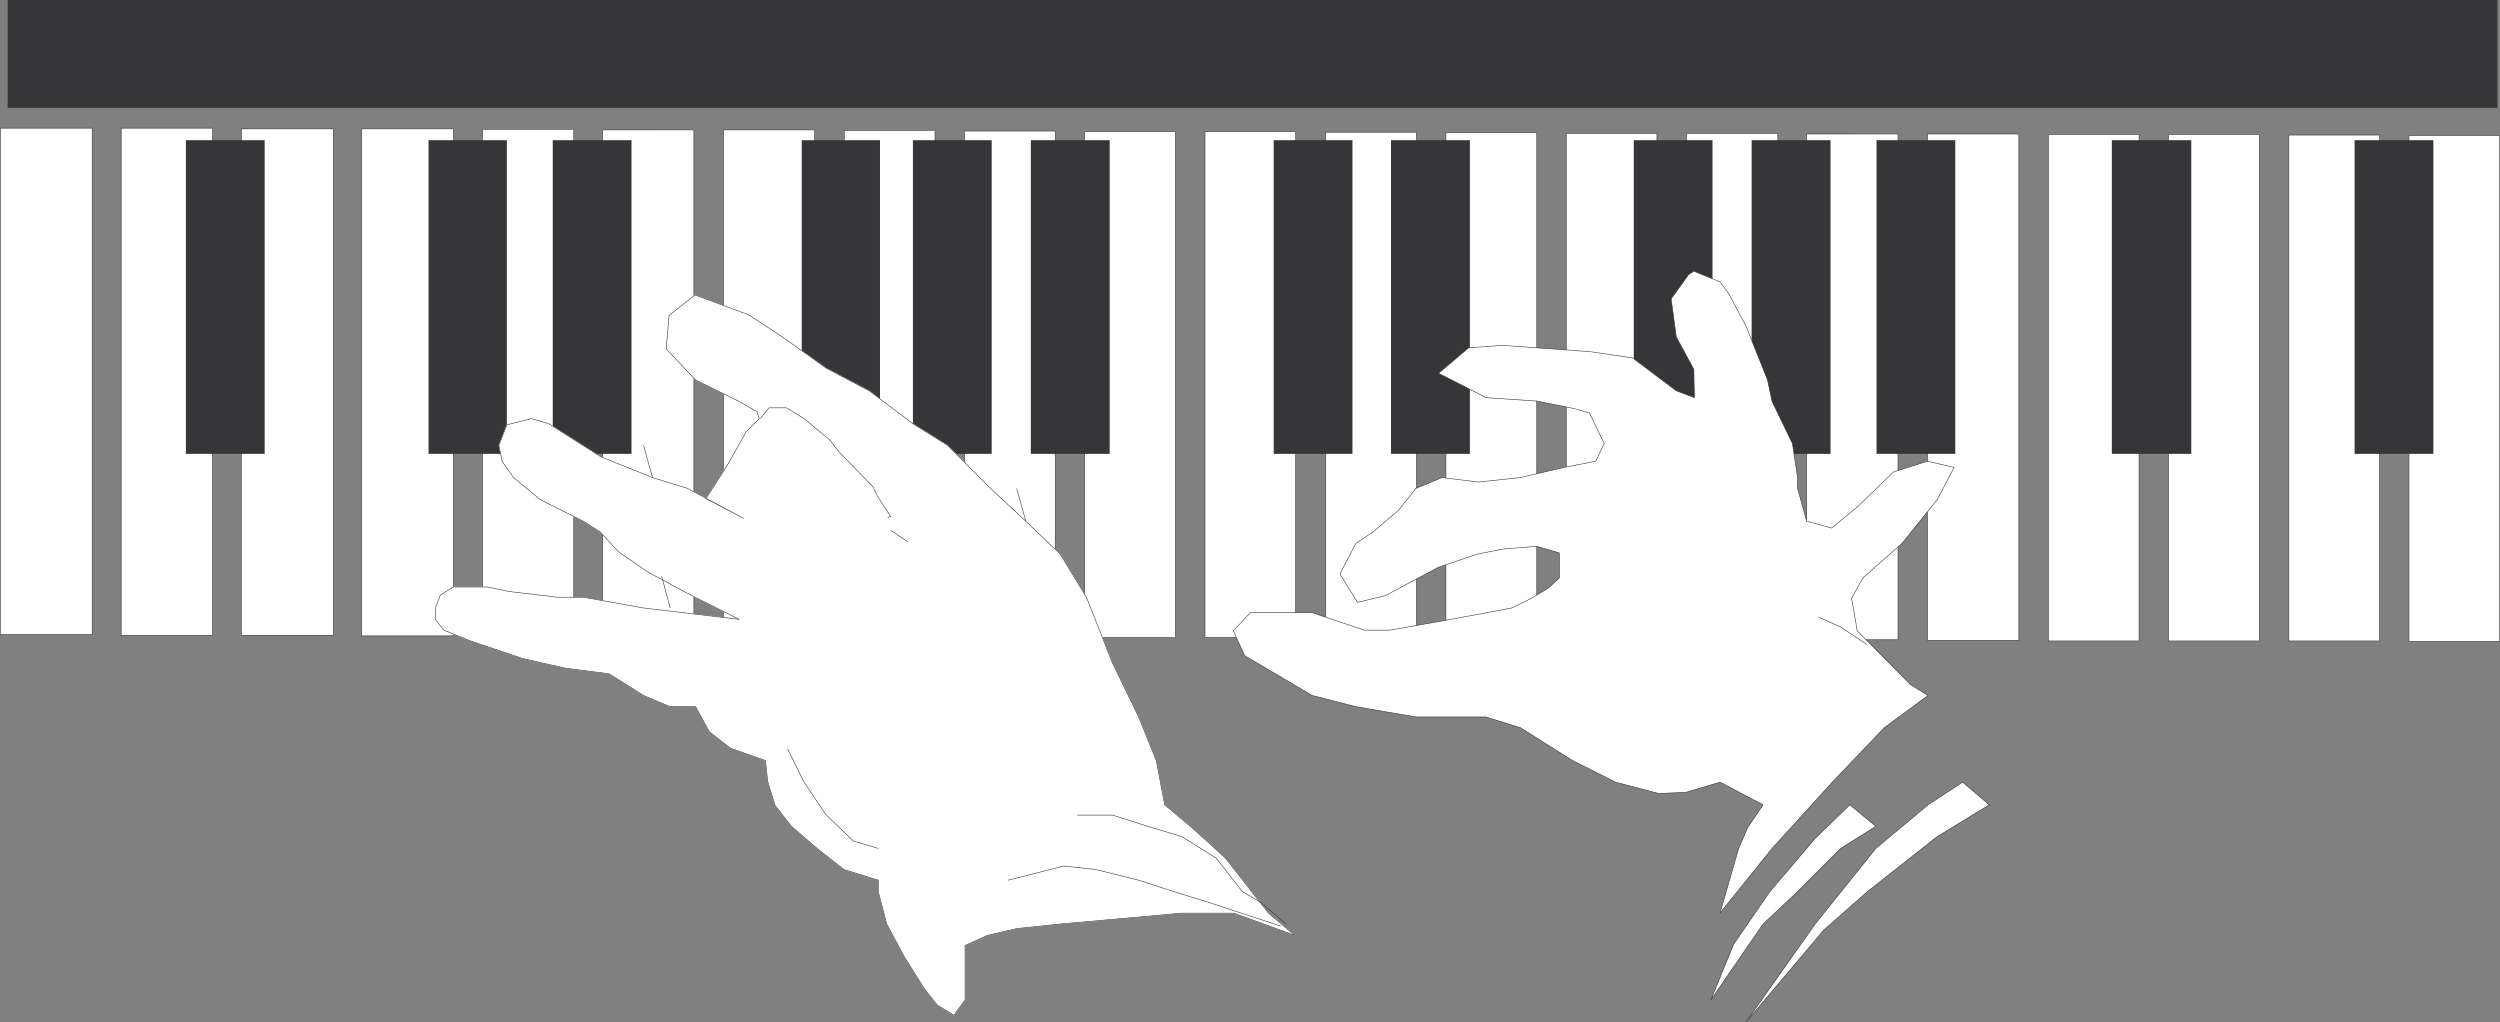 <svg xmlns="http://www.w3.org/2000/svg" width="100.808" height="41.218"><rect width="100%" height="100%" fill="#808080" stroke="none"/><path fill="#363639" d="M.308 4.348h100.399V0H.308v4.348"/><path fill="#fff" stroke="#363639" stroke-width=".023" d="M3.718 5.168H.011V25.59h3.707V5.168m4.852 0H4.886v20.45H8.57V5.167m4.871.028H9.734v20.422h3.707V5.195m4.844 0h-3.7v20.446h3.7V5.195m4.851.02h-3.68V25.66h3.68V5.215m4.844.023H24.3V25.66h3.68V5.238m4.871 0h-3.68V25.66h3.68V5.238m4.852.02h-3.66v20.426h3.66V5.258m4.847.027h-3.656v20.399h3.656V5.285m4.848.024h-3.66v20.398h3.66V5.309m4.848 0h-3.657v20.398h3.657V5.309m4.871.023H53.46V25.73h3.656V5.332m4.852.023h-3.664V25.75h3.664V5.355m4.844.02h-3.656v20.402h3.656V5.375m4.875 0h-3.683v20.402h3.683V5.375m4.848.027H72.85v20.395h3.684V5.402m4.872 0h-3.684v20.422h3.684V5.402m4.848.02h-3.66v20.422h3.66V5.422m4.847 0h-3.66v20.422h3.66V5.422m4.852.023h-3.66v20.399h3.66V5.445m4.844.02h-3.66v20.402h3.66V5.465"/><path fill="#363639" d="M7.496 5.652v12.649h3.176V5.652H7.496m9.784 0v12.649h3.157V5.652h-3.156m5.008 0v12.649h3.175V5.652H22.29m10.038 0v12.649h3.156V5.652h-3.156m4.484 0v12.649h3.176V5.652h-3.176m4.754 0v12.649h3.18V5.652h-3.18m9.793 0v12.649h3.176V5.652h-3.176m4.731 0v12.649h3.18V5.652h-3.18m9.789 0v12.649h3.175V5.652H65.88m4.752 0v12.649h3.18V5.652h-3.18m5.036 0v12.649h3.175V5.652h-3.175m9.488 0v12.649h3.203V5.652h-3.203m9.789 0v12.649h3.176V5.652h-3.176"/><path fill="#fff" d="m39.832 37.71-.918.415v2.195l-.453.617-.668-.41-.524-.664-.8-1.277-.712-1.328-.343-1.305v-.46l-1.39-.434-1.075-.848-1.035-.89-.66-.844-.297-.961-.09-.848-1.418-.5-.848-.664-.55-1.008h-1.028l-1.074-.453-.684-.434-.71-.441-1.762-.227-1.715-.386-2.106-.711-1.074-.434-.344-.433v-.461l.207-.524.524-.324h1.37l.895.187 1.188.137.734.09h1.051l2.426.434 3.863.46-1.965-.984-1.742-.937-1.164-.801-.73-.797-.688-.441-1.738-.868-1.074-.89-.457-.64-.137-.661.32-.828.985-.25.707.207 2.082 1.324 2.101.848 1.399.433 2.285 1.215-1.531-.8.867-1.352.758-1.348.523-.527-.09-.274-.71-.414-1.762-.867-1.188-1.254.117-1.351 1.047-.825 2.152.797 1.372.895 1.761 1.258 1.739.914 1.761 1.328 1.395.871 1.734 1.734 1.422 1.325 1.39 1.328 1.055 1.738 1.051 2.652 1.055 2.176.71 1.758.34 1.785 1.032.867.847.758.567.524 1.742 2.218 1.047.89-2.445-.89h-2.102l-4.898.438-1.735.18-1.187.273"/><path fill="none" stroke="#fff" stroke-width=".023" d="m39.832 37.71-.918.415v2.195l-.453.617-.668-.41-.524-.664-.8-1.277-.712-1.328-.343-1.305v-.46l-1.39-.434-1.075-.848-1.035-.89-.66-.844-.297-.961-.09-.848-1.418-.5-.848-.664-.55-1.008h-1.028l-1.074-.453-.684-.434-.71-.441-1.762-.227-1.715-.386-2.106-.711-1.074-.434-.344-.433v-.461l.207-.524.524-.324h1.37l.895.187 1.188.137.734.09h1.051l2.426.434 3.863.46-1.965-.984-1.742-.937-1.164-.801-.73-.797-.688-.441-1.738-.868-1.074-.89-.457-.64-.137-.661.32-.828.985-.25.707.207 2.082 1.324 2.101.848 1.399.433 2.285 1.215-1.532-.8.868-1.352.757-1.348.524-.527-.09-.274-.71-.414-1.763-.867-1.187-1.254.117-1.351 1.047-.824 2.152.796 1.371.895 1.762 1.258 1.738.914 1.762 1.328 1.395.871 1.734 1.734 1.422 1.325 1.39 1.328 1.055 1.738 1.051 2.652 1.055 2.176.71 1.758.34 1.785 1.032.867.847.758.567.524 1.742 2.218 1.047.89-2.445-.89h-2.102l-4.898.438-1.735.18zm0 0"/><path fill="#fff" d="m69.355 36.82 2.102-2.61 2.425-2.67 2.102-2.2 1.762-1.297-.707-.434-2.153-2.175-.093-.575-.133-.73.457-.824 1.578-1.395 1.418-1.762.684-1.3-1.075-.25-1.37.433-1.466 1.418-1.03.844-1.005-.277-.367-1.325v-.433l-.207-1.371-.82-1.696-.184-.867-.867-2.172-.707-1.328-.344-.457-1.055-.433-.207.136-.707.98.207 1.536.707 1.305.024 1.144-.73-.277-1.766-1.328-1.715-.25-3.52-.254-1.37.097-1.216 1.028 1.922.984 2.04.137 1.484.297.64.183.594 1.235-.34.71-1.28.25-1.767.41-1.687.18-1.465-.18-1.05.434-.712.891-1.03.875-.684.453-.641 1.235.71 1.144 1.122-.273 2.144-1.145 1.56-.527 1.026-.203 1.375-.114.91.27v1.008l-.453.414-.683.41-.785.387-2.465.46-2.45.434h-1.03l-2.102-.707h-2.488l-.688.73.453 1.005 2.723 1.605 1.762.453 2.425.414h2.813l1.39.43 2.11 1.328 1.734.871 1.738.457 1.098-.047 1.375-.41 1.738.914-.62.918-.364.84-.754 2.61m-.367 3.499.914-2.238 1.465-2.129 1.484-1.742.344-.406 1.398-1.352 1.047.867-1.418.89-1.738 1.743-1.39 1.305-2.106 3.062m1.418.89 2.789-3.952 2.445-3.047 2.106-1.758 1.394-.914 1.074.914-2.101 1.281-2.816 2.22-1.758 1.55-3.133 3.707"/><path fill="none" stroke="#363639" stroke-width=".023" d="m25.949 17.957.363 1.3m.368 3.977.343 1.282m13.973-4.825.367 1.325M39.832 37.71l-.918.415v2.195l-.453.617-.668-.41-.524-.664-.8-1.277-.712-1.328-.343-1.305v-.46l-1.39-.434-1.075-.848-1.035-.89-.66-.844-.297-.961-.09-.848-1.418-.5-.848-.664-.55-1.008h-1.028l-1.074-.453-.684-.434-.71-.441-1.762-.227-1.715-.386-2.106-.711-1.074-.434-.344-.433v-.461l.207-.524.524-.324h1.37l.895.187 1.188.137.734.09h1.051l2.426.434 3.863.46-1.965-.984-1.742-.937-1.164-.801-.73-.797-.688-.441-1.738-.868-1.074-.89-.457-.64-.137-.661.32-.828.985-.25.707.207 2.082 1.324 2.101.848 1.399.433 2.285 1.215-1.532-.8.868-1.352.757-1.348.524-.527-.09-.274-.71-.414-1.763-.867-1.187-1.254.117-1.351 1.047-.824 2.152.796 1.371.895 1.762 1.258 1.738.914 1.762 1.328 1.395.871 1.734 1.734 1.422 1.325 1.39 1.328 1.055 1.738 1.051 2.652 1.055 2.176.71 1.758.34 1.785 1.032.867.847.758.567.524 1.742 2.218 1.047.89-2.445-.89h-2.102l-4.898.438-1.735.18-1.187.273"/><path fill="none" stroke="#363639" stroke-width=".023" d="M43.441 32.867h1.418l1.422.453 1.371.414 1.39.868 1.055 1.351.711.414 1.047.89m-11.203-1.765 2.238-.57 1.282.137 1.742.433 1.414.461 1.351.414 2.97.98m-19.892-7.16.641 1.31.895 1.343 1.117 1.074 1.004.297M30.66 16.879l.344-.434h.71l.704.434 1.054.871.344.457 1.398 1.438.157.343.547.848-.118.023m.118.528.687.457m32.75 14.976 2.102-2.61 2.425-2.67 2.102-2.2 1.762-1.297-.707-.434-2.153-2.175-.093-.575-.133-.73.457-.824 1.578-1.395 1.418-1.762.684-1.3-1.075-.25-1.37.433-1.466 1.418-1.03.844-1.005-.277-.367-1.325v-.433l-.207-1.371-.82-1.696-.184-.867-.867-2.172-.707-1.328-.344-.457-1.055-.433-.207.136-.707.98.207 1.536.707 1.305.024 1.144-.73-.277-1.766-1.328-1.715-.25-3.52-.254-1.37.097-1.216 1.028 1.922.984 2.04.137 1.484.297.64.183.594 1.235-.34.71-1.281.25-1.766.41-1.687.18-1.465-.18-1.05.434-.712.891-1.03.875-.684.453-.641 1.235.71 1.144 1.122-.273 2.144-1.145 1.559-.527 1.027-.203 1.375-.114.91.27v1.008l-.453.414-.683.41-.785.387-2.465.46-2.45.434h-1.03l-2.102-.707h-2.488l-.688.73.453 1.004 2.723 1.606 1.762.453 2.425.414h2.813l1.39.43 2.11 1.328 1.734.871 1.738.457 1.098-.047 1.375-.41 1.738.914-.62.918-.364.84-.754 2.61m-.367 3.499.914-2.238 1.465-2.129 1.484-1.742.344-.406 1.398-1.352 1.047.867-1.418.89-1.738 1.743-1.39 1.305-2.106 3.062m1.418.89 2.789-3.952 2.445-3.047 2.106-1.758 1.394-.914 1.074.914-2.101 1.281-2.816 2.22-1.758 1.55-3.133 3.707"/><path fill="none" stroke="#363639" stroke-width=".023" d="m75.277 25.984-1.078-.71-.867-.391"/></svg>
